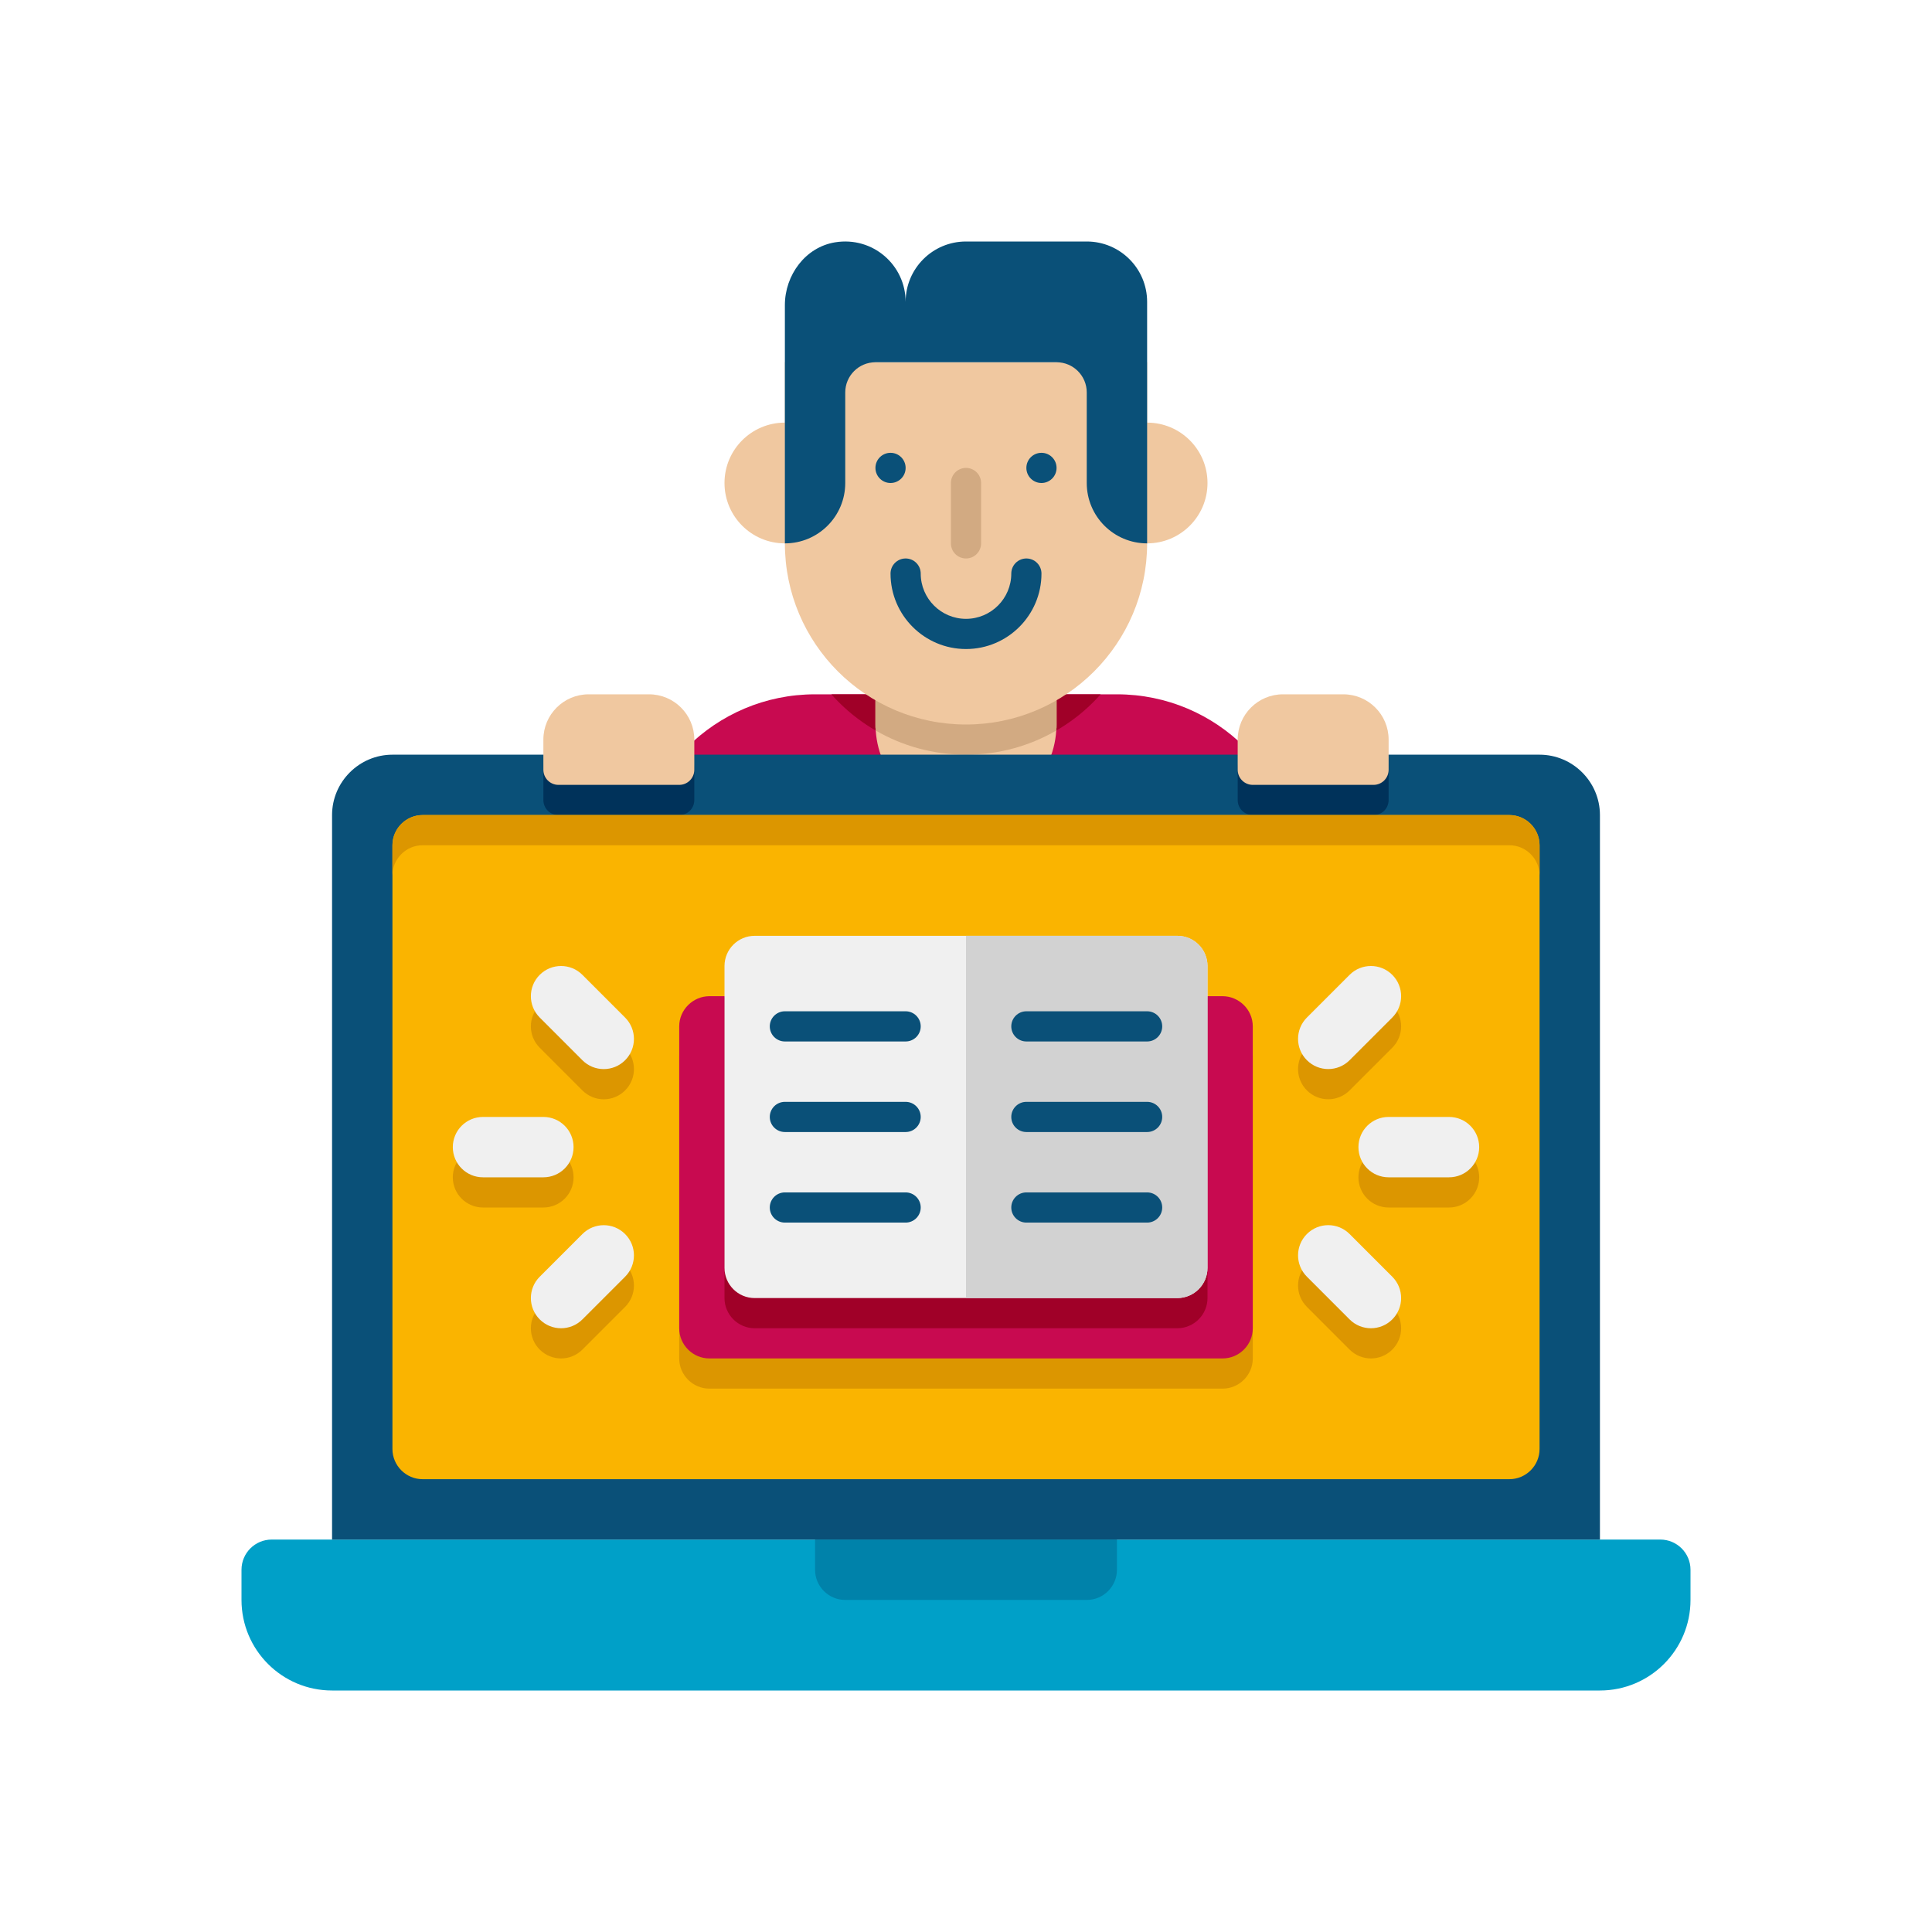 <svg xmlns="http://www.w3.org/2000/svg" xmlns:xlink="http://www.w3.org/1999/xlink" x="0px" y="0px" viewBox="0 0 64 64" style="enable-background:new 0 0 64 64;" xml:space="preserve"><style type="text/css">	.st0{fill:#00A0C8;}	.st1{fill:#0082AA;}	.st2{fill:#F0F0F0;}	.st3{fill:#D2D2D2;}	.st4{fill:#C80A50;}	.st5{fill:#FAB400;}	.st6{fill:#0A5078;}	.st7{fill:#B4B4B4;}	.st8{fill:#A00028;}	.st9{fill:#DC9600;}	.st10{fill:#F0C8A0;}	.st11{fill:#D2AA82;}	.st12{fill:#00325A;}	.st13{fill:#BE7800;}	.st14{fill:#B99673;}	.st15{fill:#A08264;}	.st16{fill:#F2C8A0;}	.st17{fill:#D1AA81;}	.st18{fill:#023259;}	.st19{fill:#FFFFFF;}	.st20{fill:#00648C;}	.st21{fill:#88002B;}</style><g id="Captions"></g><g id="Icons">	<g>		<path class="st4" d="M21,29v3h2v3h18v-3h2v-3c0-3.314-2.686-6-6-6H27C23.686,23,21,25.686,21,29z"></path>		<path class="st8" d="M36.46,23c-1.09,1.23-2.69,2-4.46,2s-3.37-0.77-4.46-2H36.46z"></path>		<path class="st10" d="M35,21v3c0,0.07,0,0.13-0.01,0.2c-0.1,1.57-1.4,2.8-2.99,2.8s-2.89-1.23-2.99-2.8C29,24.13,29,24.07,29,24   v-3H35z"></path>		<path class="st11" d="M35,21v3c0,0.07,0,0.13-0.01,0.2C34.11,24.71,33.09,25,32,25s-2.11-0.29-2.99-0.8C29,24.13,29,24.07,29,24   v-3H35z"></path>		<path class="st10" d="M38,14v-2H26v2c-1.105,0-2,0.895-2,2c0,1.105,0.895,2,2,2c0,3.314,2.686,6,6,6s6-2.686,6-6   c1.105,0,2-0.895,2-2C40,14.895,39.105,14,38,14z"></path>		<path class="st6" d="M32,8c-1.105,0-2,0.895-2,2c0-1.215-1.083-2.176-2.336-1.973C26.681,8.187,26,9.111,26,10.107L26,18   c1.105,0,2-0.895,2-2v-3c0-0.552,0.448-1,1-1h6c0.552,0,1,0.448,1,1v3c0,1.105,0.895,2,2,2v-8c0-1.105-0.895-2-2-2H32z"></path>		<circle class="st6" cx="29.5" cy="15.5" r="0.5"></circle>		<circle class="st6" cx="34.5" cy="15.5" r="0.5"></circle>		<path class="st11" d="M32,15.5c-0.276,0-0.5,0.224-0.5,0.5v2c0,0.276,0.224,0.5,0.5,0.5s0.5-0.224,0.5-0.5v-2   C32.5,15.724,32.276,15.5,32,15.5z"></path>		<rect x="21" y="32" class="st10" width="4" height="3"></rect>		<rect x="24" y="32" class="st11" width="1" height="3"></rect>		<path class="st1" d="M24,32h1v-3h0c-0.552,0-1,0.448-1,1V32z"></path>		<rect x="39" y="32" class="st10" width="4" height="3"></rect>		<rect x="39" y="32" class="st11" width="1" height="3"></rect>		<path class="st1" d="M40,32h-1v-3l0,0c0.552,0,1,0.448,1,1V32z"></path>		<path class="st6" d="M32,21.5c-1.378,0-2.5-1.121-2.5-2.5c0-0.276,0.224-0.5,0.5-0.5s0.5,0.224,0.5,0.5c0,0.827,0.673,1.5,1.5,1.5   s1.5-0.673,1.5-1.5c0-0.276,0.224-0.5,0.5-0.5s0.5,0.224,0.5,0.5C34.5,20.379,33.379,21.5,32,21.5z"></path>		<path class="st0" d="M11,56h42c1.657,0,3-1.343,3-3v-1c0-0.552-0.448-1-1-1H9c-0.552,0-1,0.448-1,1v1C8,54.657,9.343,56,11,56z"></path>		<path class="st1" d="M36,53h-8c-0.552,0-1-0.448-1-1v-1h10v1C37,52.552,36.552,53,36,53z"></path>		<path class="st6" d="M53,27v24H11V27c0-1.1,0.9-2,2-2h38C52.1,25,53,25.9,53,27z"></path>		<path class="st12" d="M46,25.5v1c0,0.28-0.22,0.5-0.5,0.5h-4c-0.28,0-0.5-0.22-0.5-0.5v-1c0-0.18,0.03-0.34,0.09-0.5h4.82   C45.97,25.16,46,25.32,46,25.5z"></path>		<path class="st12" d="M23,25.5v1c0,0.28-0.22,0.5-0.5,0.5h-4c-0.28,0-0.5-0.22-0.5-0.5v-1c0-0.18,0.03-0.34,0.09-0.5h4.82   C22.97,25.16,23,25.32,23,25.5z"></path>		<path class="st5" d="M51,28v20c0,0.55-0.45,1-1,1H14c-0.55,0-1-0.45-1-1V28c0-0.55,0.45-1,1-1h36C50.55,27,51,27.45,51,28z"></path>		<path class="st9" d="M41.5,35v10c0,0.55-0.45,1-1,1h-17c-0.55,0-1-0.45-1-1V35c0-0.562,0.468-1,1-1h17   C41.03,34,41.5,34.436,41.5,35z"></path>		<path class="st4" d="M41.5,34v10c0,0.55-0.45,1-1,1h-17c-0.55,0-1-0.45-1-1V34c0-0.562,0.468-1,1-1h17   C41.03,33,41.5,33.436,41.5,34z"></path>		<path class="st9" d="M51,28v1c0-0.55-0.45-1-1-1H14c-0.55,0-1,0.45-1,1v-1c0-0.55,0.45-1,1-1h36C50.55,27,51,27.45,51,28z"></path>		<path class="st9" d="M16,38h2c0.553,0,1,0.448,1,1s-0.447,1-1,1h-2c-0.553,0-1-0.448-1-1C15,38.448,15.447,38,16,38z"></path>		<path class="st9" d="M19.293,33.293l1.414,1.415c0.391,0.391,0.391,1.024,0,1.414c-0.391,0.391-1.023,0.391-1.414,0l-1.414-1.415   c-0.391-0.391-0.391-1.024,0-1.414C18.27,32.902,18.902,32.902,19.293,33.293z"></path>		<path class="st9" d="M20.707,41.879c0.391,0.391,0.391,1.023,0,1.414l-1.414,1.414c-0.391,0.391-1.023,0.391-1.414,0   c-0.391-0.391-0.391-1.023,0-1.414l1.414-1.414C19.684,41.488,20.316,41.488,20.707,41.879z"></path>		<path class="st9" d="M48,40h-2c-0.553,0-1-0.448-1-1c0-0.552,0.447-1,1-1h2c0.553,0,1,0.448,1,1C49,39.552,48.553,40,48,40z"></path>		<path class="st9" d="M44.707,44.707l-1.414-1.415c-0.391-0.391-0.391-1.024,0-1.414c0.391-0.391,1.023-0.391,1.414,0l1.414,1.415   c0.391,0.391,0.391,1.024,0,1.414C45.73,45.098,45.098,45.098,44.707,44.707z"></path>		<path class="st9" d="M43.293,36.121c-0.391-0.391-0.391-1.023,0-1.414l1.414-1.414c0.391-0.391,1.023-0.391,1.414,0   s0.391,1.023,0,1.414l-1.414,1.414C44.316,36.512,43.684,36.512,43.293,36.121z"></path>		<path class="st8" d="M40,33.04V43c0,0.55-0.45,1-1,1H25c-0.55,0-1-0.45-1-1v-9.96c0.08-0.03,0.16-0.04,0.25-0.04h15.5   C39.84,33,39.92,33.01,40,33.04z"></path>		<path class="st2" d="M39,43H25c-0.552,0-1-0.448-1-1V32c0-0.552,0.448-1,1-1h14c0.552,0,1,0.448,1,1v10C40,42.552,39.552,43,39,43   z"></path>		<path class="st3" d="M39,43h-7V31h7c0.552,0,1,0.448,1,1v10C40,42.552,39.552,43,39,43z"></path>		<path class="st6" d="M38,34.5h-4c-0.276,0-0.5-0.224-0.5-0.5s0.224-0.5,0.5-0.5h4c0.276,0,0.5,0.224,0.5,0.5S38.276,34.5,38,34.5z   "></path>		<path class="st6" d="M38,37.5h-4c-0.276,0-0.5-0.224-0.5-0.5s0.224-0.5,0.5-0.5h4c0.276,0,0.5,0.224,0.5,0.5S38.276,37.5,38,37.5z   "></path>		<path class="st6" d="M38,40.5h-4c-0.276,0-0.5-0.224-0.5-0.5s0.224-0.5,0.5-0.5h4c0.276,0,0.5,0.224,0.5,0.5S38.276,40.5,38,40.5z   "></path>		<path class="st6" d="M30,34.5h-4c-0.276,0-0.5-0.224-0.5-0.5s0.224-0.5,0.5-0.5h4c0.276,0,0.5,0.224,0.5,0.5S30.276,34.5,30,34.5z   "></path>		<path class="st6" d="M30,37.5h-4c-0.276,0-0.5-0.224-0.5-0.5s0.224-0.5,0.5-0.5h4c0.276,0,0.5,0.224,0.5,0.5S30.276,37.5,30,37.5z   "></path>		<path class="st6" d="M30,40.5h-4c-0.276,0-0.5-0.224-0.5-0.5s0.224-0.5,0.5-0.5h4c0.276,0,0.5,0.224,0.5,0.5S30.276,40.5,30,40.5z   "></path>		<path class="st2" d="M16,37h2c0.553,0,1,0.448,1,1s-0.447,1-1,1h-2c-0.553,0-1-0.448-1-1C15,37.448,15.447,37,16,37z"></path>		<path class="st2" d="M19.293,32.293l1.414,1.415c0.391,0.391,0.391,1.024,0,1.414c-0.391,0.391-1.023,0.391-1.414,0l-1.414-1.415   c-0.391-0.391-0.391-1.024,0-1.414C18.27,31.902,18.902,31.902,19.293,32.293z"></path>		<path class="st2" d="M20.707,40.879c0.391,0.391,0.391,1.023,0,1.414l-1.414,1.414c-0.391,0.391-1.023,0.391-1.414,0   c-0.391-0.391-0.391-1.023,0-1.414l1.414-1.414C19.684,40.488,20.316,40.488,20.707,40.879z"></path>		<path class="st2" d="M48,39h-2c-0.553,0-1-0.448-1-1c0-0.552,0.447-1,1-1h2c0.553,0,1,0.448,1,1C49,38.552,48.553,39,48,39z"></path>		<path class="st2" d="M44.707,43.707l-1.414-1.415c-0.391-0.391-0.391-1.024,0-1.414c0.391-0.391,1.023-0.391,1.414,0l1.414,1.415   c0.391,0.391,0.391,1.024,0,1.414C45.73,44.098,45.098,44.098,44.707,43.707z"></path>		<path class="st2" d="M43.293,35.121c-0.391-0.391-0.391-1.023,0-1.414l1.414-1.414c0.391-0.391,1.023-0.391,1.414,0   s0.391,1.023,0,1.414l-1.414,1.414C44.316,35.512,43.684,35.512,43.293,35.121z"></path>		<path class="st10" d="M45.5,26h-4c-0.276,0-0.5-0.224-0.5-0.5v-1c0-0.828,0.672-1.5,1.5-1.5h2c0.828,0,1.5,0.672,1.5,1.5v1   C46,25.776,45.776,26,45.5,26z"></path>		<path class="st10" d="M22.5,26h-4c-0.276,0-0.5-0.224-0.5-0.5v-1c0-0.828,0.672-1.5,1.5-1.5h2c0.828,0,1.5,0.672,1.5,1.5v1   C23,25.776,22.776,26,22.5,26z"></path>	</g></g></svg>